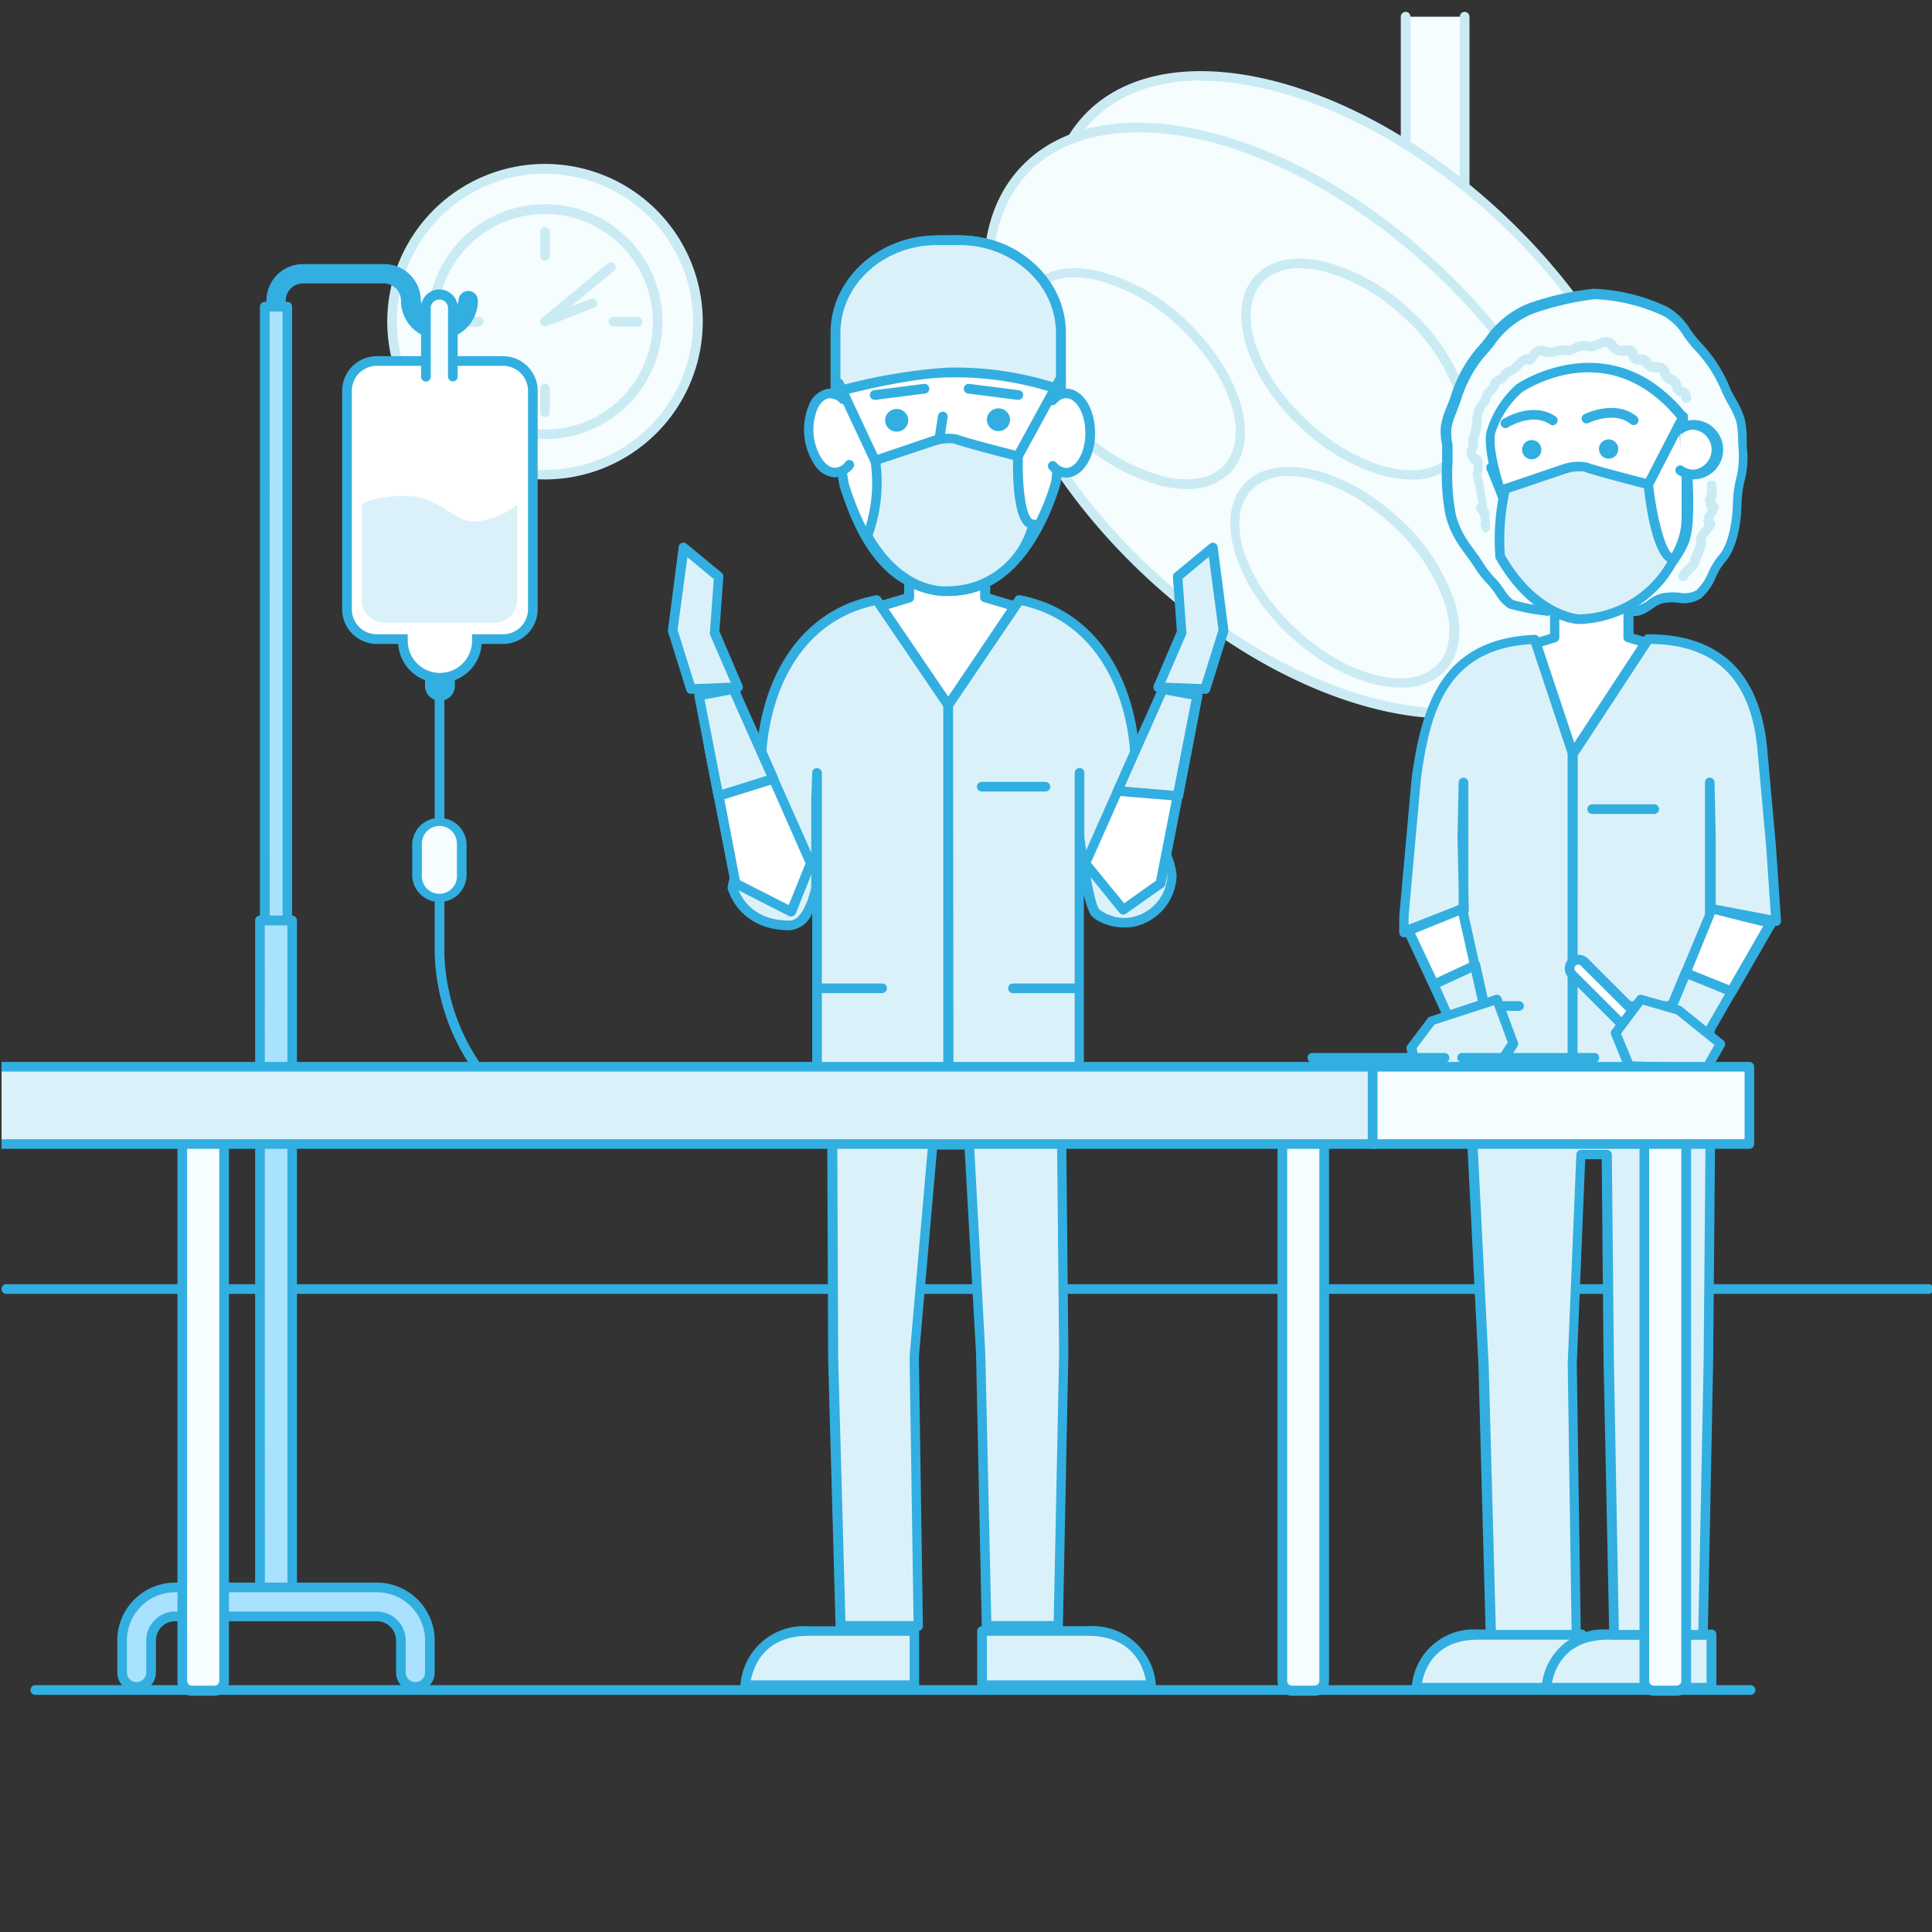 <svg id="Layer_1" data-name="Layer 1" xmlns="http://www.w3.org/2000/svg" xmlns:xlink="http://www.w3.org/1999/xlink" viewBox="0 0 200 200"><rect x="0" y="0" width="200" height="200" fill="#333333" stroke="none"/><defs><style>.cls-1{fill:none;}.cls-2{fill:#f5fdff;}.cls-3{fill:#cbebf4;}.cls-4{fill:#32afe0;}.cls-5{fill:#fff;}.cls-6{fill:#dbf1fa;}.cls-7{fill:#a9e2ff;}.cls-8{clip-path:url(#clip-path);}</style><clipPath id="clip-path"><rect class="cls-1" x="0.16" y="0.1" width="200" height="200"/></clipPath></defs><title>146A</title><polyline class="cls-2" points="151.62 1.73 151.62 44.82 145.5 44.82 145.5 1.73"/><path class="cls-3" d="M151.62,45.32h-6.11a.5.5,0,0,1-.5-.5V1.73a.5.5,0,0,1,1,0V44.32h5.11V1.73a.5.5,0,0,1,1,0V44.82A.5.5,0,0,1,151.62,45.32Z"/><ellipse class="cls-2" cx="140.34" cy="38.22" rx="21.68" ry="37.98" transform="translate(16.8 114.99) rotate(-47.09)"/><path class="cls-3" d="M156.38,69c-9.27,0-21-5.17-31.13-14.57C109.71,40,103.84,21,112.16,12s27.74-4.49,43.28,10,21.41,33.48,13.08,42.44C165.62,67.54,161.35,69,156.38,69Zm-32-60.67c-4.7,0-8.71,1.4-11.44,4.34-7.95,8.55-2.1,27,13,41s33.92,18.56,41.87,10,2.1-27-13-41h0C144.83,13.47,133.32,8.37,124.34,8.37Z"/><ellipse class="cls-2" cx="133.8" cy="43.55" rx="21.68" ry="37.98" transform="translate(10.8 111.9) rotate(-47.09)"/><path class="cls-3" d="M149.84,74.37c-9.27,0-21-5.17-31.13-14.57C103.17,45.35,97.3,26.32,105.62,17.36c4.07-4.38,10.84-5.73,19.06-3.8s16.73,6.79,24.22,13.75h0C164.44,41.76,170.31,60.79,162,69.75,159.08,72.88,154.82,74.37,149.84,74.37ZM117.77,13.7C113,13.7,109,15.17,106.35,18c-7.95,8.55-2.1,27,13,41s33.92,18.56,41.87,10,2.1-27-13-41c-7.37-6.85-15.81-11.65-23.77-13.51A29.44,29.44,0,0,0,117.77,13.7Z"/><ellipse class="cls-2" cx="139.18" cy="59.75" rx="7.82" ry="13.7" transform="translate(0.66 121.01) rotate(-47.09)"/><path class="cls-3" d="M145,71.18c-3.44,0-7.75-1.89-11.46-5.33-5.73-5.33-7.86-12.4-4.74-15.76s10.33-1.76,16.07,3.58h0a20.38,20.38,0,0,1,5.67,8.49c.95,3,.61,5.61-.94,7.27A6.09,6.09,0,0,1,145,71.18ZM133.41,49.29a5.15,5.15,0,0,0-3.9,1.48c-2.75,3-.65,9.39,4.68,14.35s11.91,6.58,14.65,3.63c1.29-1.39,1.55-3.63.71-6.29a19.38,19.38,0,0,0-5.4-8.06h0C140.63,51.11,136.56,49.29,133.41,49.29Z"/><ellipse class="cls-2" cx="117.03" cy="39.17" rx="7.82" ry="13.7" transform="translate(8.67 98.22) rotate(-47.09)"/><path class="cls-3" d="M122.82,50.62a11.29,11.29,0,0,1-2.57-.32,20.38,20.38,0,0,1-8.88-5,20.38,20.38,0,0,1-5.67-8.49c-.95-3-.61-5.61.94-7.27s4.1-2.19,7.18-1.46a20.39,20.39,0,0,1,8.88,5h0c5.73,5.33,7.86,12.4,4.74,15.76A6.08,6.08,0,0,1,122.82,50.62Zm-11.57-21.9a5.11,5.11,0,0,0-3.88,1.46c-1.29,1.39-1.55,3.63-.71,6.29a19.38,19.38,0,0,0,5.4,8.06,19.37,19.37,0,0,0,8.43,4.8c2.72.64,4.93.22,6.22-1.17,2.75-3,.65-9.39-4.69-14.35h0a19.38,19.38,0,0,0-8.43-4.8A10.34,10.34,0,0,0,111.25,28.72Z"/><ellipse class="cls-2" cx="140.34" cy="38.22" rx="7.82" ry="13.7" transform="translate(16.8 114.99) rotate(-47.09)"/><path class="cls-3" d="M146.14,49.64c-3.44,0-7.75-1.89-11.46-5.33-5.73-5.33-7.86-12.4-4.74-15.76,1.55-1.67,4.1-2.19,7.18-1.46a20.38,20.38,0,0,1,8.88,5,20.39,20.39,0,0,1,5.67,8.49c.95,3,.61,5.61-.94,7.27A6.09,6.09,0,0,1,146.14,49.64ZM134.56,27.77a5.12,5.12,0,0,0-3.88,1.46c-2.75,3-.65,9.39,4.68,14.35s11.91,6.58,14.65,3.63c1.29-1.39,1.55-3.63.71-6.29a19.38,19.38,0,0,0-5.4-8.06h0a19.37,19.37,0,0,0-8.43-4.8A10.28,10.28,0,0,0,134.56,27.77Z"/><ellipse class="cls-2" cx="165.3" cy="42.34" rx="2.03" ry="3.56" transform="translate(-1.6 6.82) rotate(-2.35)"/><path class="cls-3" d="M165.39,46.4a2.25,2.25,0,0,1-1.85-1.22,5.67,5.67,0,0,1-.77-2.74h0a5.67,5.67,0,0,1,.55-2.79,2.22,2.22,0,0,1,1.82-1.37c1.42,0,2.6,1.68,2.7,4a5.67,5.67,0,0,1-.55,2.79,2.22,2.22,0,0,1-1.82,1.37Zm-1.63-4a4.67,4.67,0,0,0,.62,2.25c.31.49.7.79,1,.75s.7-.32,1-.83a4.67,4.67,0,0,0,.44-2.29c-.07-1.78-.91-3-1.63-3h0c-.35,0-.7.32-1,.83a4.73,4.73,0,0,0-.44,2.29Z"/><path class="cls-4" d="M199.66,133.94H.66a.5.5,0,0,1,0-1h199a.5.5,0,0,1,0,1Z"/><polygon class="cls-5" points="168.56 65.99 168.56 61.74 160.92 61.74 160.92 66.01 154.96 67.79 154.96 111.27 174.67 111.27 174.67 67.79 168.56 65.99"/><path class="cls-4" d="M174.67,111.77H155a.5.5,0,0,1-.5-.5V67.79a.5.5,0,0,1,.36-.48l5.6-1.68V61.74a.5.5,0,0,1,.5-.5h7.64a.5.5,0,0,1,.5.5v3.87l5.75,1.7a.5.5,0,0,1,.36.48v43.48A.5.5,0,0,1,174.67,111.77Zm-19.21-1h18.71V68.17l-5.75-1.7a.5.5,0,0,1-.36-.48V62.24h-6.64V66a.5.5,0,0,1-.36.48l-5.6,1.68Z"/><path class="cls-6" d="M157,174.71H146.64s.26-5.47,6.39-5.47h10.7v5.47Z"/><path class="cls-4" d="M163.73,175.21H146.64a.5.5,0,0,1-.5-.52,6.44,6.44,0,0,1,6.89-6h10.7a.5.5,0,0,1,.5.5v5.47a.5.5,0,0,1-.5.5Zm-16.53-1h16v-4.47H153C148.49,169.73,147.44,172.92,147.21,174.21Z"/><path class="cls-6" d="M170.46,174.71H160.09s.26-5.47,6.39-5.47h10.7v5.47Z"/><path class="cls-4" d="M177.19,175.21H160.09a.5.5,0,0,1-.5-.52,6.44,6.44,0,0,1,6.89-6h10.7a.5.5,0,0,1,.5.5v5.47a.5.5,0,0,1-.5.5Zm-16.53-1h16v-4.47h-10.2C161.93,169.73,160.89,172.92,160.66,174.21Z"/><polygon class="cls-6" points="176.3 169.23 167.09 169.23 166.51 140.86 166.3 119.53 163.62 119.53 162.73 141.16 163.14 169.23 154.31 169.23 153.56 141.45 152.03 111.09 177.11 111.09 176.86 140.86 176.3 169.23"/><path class="cls-4" d="M176.3,169.73h-9.21a.5.5,0,0,1-.5-.49L166,140.87,165.81,120H164.1l-.87,21.15.41,28a.5.5,0,0,1-.5.51H154.3a.5.5,0,0,1-.5-.49l-.75-27.78-1.52-30.35a.5.5,0,0,1,.5-.53h25.07a.5.5,0,0,1,.5.5l-.25,29.77-.56,28.38A.5.5,0,0,1,176.3,169.73Zm-8.72-1h8.23l.55-27.89.25-29.26h-24l1.5,29.84.74,27.31h7.84l-.4-27.57.89-21.65a.5.5,0,0,1,.5-.48h2.68a.5.5,0,0,1,.5.5l.21,21.33Z"/><path class="cls-6" d="M158.85,66.16,162.79,78v37.68h-11.3V81l-.12,5.61.18,7.6-6.2,2.25,0-1.71,1.28-14.29C147.52,73.82,149.2,66.54,158.85,66.16Z"/><path class="cls-4" d="M162.79,116.16h-11.3a.5.5,0,0,1-.5-.5V95l-5.47,2a.5.5,0,0,1-.67-.46l0-1.71,1.29-14.34c1-7,2.81-14.38,12.73-14.77a.51.51,0,0,1,.49.34l3.94,11.82a.5.5,0,0,1,0,.16v37.68A.5.5,0,0,1,162.79,116.16Zm-10.8-1h10.3V78.06L158.5,66.68c-8.82.53-10.47,7.13-11.4,13.86l-1.28,14.27,0,1L151,93.89v-2l-.12-5.23L151,81a.49.49,0,0,1,.51-.49.5.5,0,0,1,.49.5V91.85l.05,2.35a.5.5,0,0,1-.05.24Z"/><path class="cls-6" d="M170.6,66.16l-7.81,11.9v37.6H177V81l.12,5.61v7.46l6.76,1.27-.54-7.91-.91-10.09C181.85,71.83,179.37,66.16,170.6,66.16Z"/><path class="cls-4" d="M177,116.16h-14.2a.5.5,0,0,1-.5-.5V78.06a.5.5,0,0,1,.08-.27l7.81-11.9a.5.5,0,0,1,.42-.23c7.38,0,11.52,3.92,12.31,11.65l.91,10.09.54,7.92a.5.5,0,0,1-.59.53l-6.29-1.18v21A.5.5,0,0,1,177,116.16Zm-13.7-1h13.2V81a.5.5,0,0,1,.49-.5h0a.5.5,0,0,1,.5.49l.12,5.61v7.06l5.71,1.08-.5-7.26-.91-10.08c-.72-7.13-4.34-10.65-11-10.74l-7.58,11.55Z"/><path class="cls-4" d="M171.25,84.26h-6.43a.5.5,0,0,1,0-1h6.43a.5.5,0,0,1,0,1Z"/><path class="cls-4" d="M157.25,104.64h-5.47a.5.5,0,0,1,0-1h5.47a.5.5,0,0,1,0,1Z"/><path class="cls-4" d="M176.7,104.64h-8.06a.5.5,0,0,1,0-1h8.06a.5.5,0,0,1,0,1Z"/><path class="cls-5" d="M164.31,63.92h0c-2.54,0-10.09-4.54-10.09-10.09V41.9c0-5,4.12-6.83,9.15-6.83l2.06-2c5,0,9.15,1.91,9.15,6.95V53.64C174.58,59.29,167.62,63.92,164.31,63.92Z"/><path class="cls-4" d="M164.31,64.42c-2.9,0-10.59-4.81-10.59-10.59V41.9c0-4.67,3.35-7.27,9.45-7.33l1.92-1.85a.5.5,0,0,1,.35-.14c6.13,0,9.65,2.71,9.65,7.45V53.64C175.08,59.54,168,64.42,164.31,64.42Zm1.32-30.84-1.91,1.85a.5.5,0,0,1-.35.14c-3.95,0-8.65,1.1-8.65,6.33V53.82c0,5.28,7.24,9.59,9.59,9.59,3.22,0,9.77-4.52,9.77-9.77V40C174.08,34.53,168.88,33.62,165.63,33.58Z"/><path class="cls-4" d="M162.59,53.44h-.1a2.39,2.39,0,0,1-1.63-.91.5.5,0,0,1-.08-.42l.53-2.15a.5.5,0,0,1,1,.24l-.47,1.89a1.21,1.21,0,0,0,.73.35,1.37,1.37,0,0,0,1-.55.5.5,0,0,1,.74.68A2.34,2.34,0,0,1,162.59,53.44Z"/><path class="cls-2" d="M165.09,30.39h0a19.28,19.28,0,0,1,7.34,1.81c1.51.74,2.13,2.29,3.27,3.53a14.25,14.25,0,0,1,3,4.62,31,31,0,0,1,1.47,3,24.34,24.34,0,0,1,.29,3.52c.17,1.66-.59,3.3-.61,5.09,0,2-.46,4.62-1.62,5.88-.89,1-1.28,2.85-2.39,3.66s-2.46,0-3.88.42c-1.05.28-2.44,2.15-3.41.81,0,0,5.28-4.18,6-7.37s-.33-12.23-.33-12.23c-7.58-9.39-16.87-3-16.87-3a10,10,0,0,0-3,4.58c-.85,3.88,5.85,18.5,5.85,18.5a23.54,23.54,0,0,1-3.82-.73c-.64-.29-1.37-1.83-2.19-2.59a17.19,17.19,0,0,1-1.59-2.17c-.42-.6-.87-1.15-1.29-1.82a9.06,9.06,0,0,1-1.17-2.76c-.47-1.9-.32-4.32-.31-7.12a6.13,6.13,0,0,1-.13-1.87,14.34,14.34,0,0,1,.94-2.78,14.15,14.15,0,0,1,2.6-4.88c1.44-1.55,2.52-3.63,5.31-4.62A28.93,28.93,0,0,1,165.09,30.39Z"/><path class="cls-4" d="M160.23,63.74h-.06a22.29,22.29,0,0,1-4-.77,4.2,4.2,0,0,1-1.34-1.45,8.24,8.24,0,0,0-1-1.24,10.16,10.16,0,0,1-1.25-1.65l-.41-.6-.45-.62c-.29-.39-.58-.78-.85-1.22a9.63,9.63,0,0,1-1.24-2.9,23.07,23.07,0,0,1-.34-5.59c0-.52,0-1.05,0-1.6a6.51,6.51,0,0,1-.13-2,8.08,8.08,0,0,1,.61-2c.11-.28.24-.59.36-.94l.06-.17a14.18,14.18,0,0,1,2.64-4.88c.33-.35.63-.73.95-1.12a9.89,9.89,0,0,1,4.56-3.62A30.17,30.17,0,0,1,165,29.89h0a19.64,19.64,0,0,1,7.56,1.86,6.74,6.74,0,0,1,2.43,2.37,13.21,13.21,0,0,0,1,1.27,14.83,14.83,0,0,1,3.1,4.77c.13.32.35.71.58,1.12a10,10,0,0,1,.92,2,9.72,9.72,0,0,1,.23,2.26c0,.45,0,.9.07,1.34a9.56,9.56,0,0,1-.29,2.88,12,12,0,0,0-.32,2.27c0,2.11-.49,4.85-1.76,6.22a6.52,6.52,0,0,0-.89,1.48,5.79,5.79,0,0,1-1.58,2.24,3.48,3.48,0,0,1-2.38.42,5.16,5.16,0,0,0-1.66.08,3.84,3.84,0,0,0-.93.52c-.77.53-2.07,1.4-3,.1a.5.5,0,0,1,.09-.69c.05,0,5.15-4.11,5.83-7.09s-.19-10.75-.32-11.92c-7.19-8.77-15.75-3-16.11-2.8h0a9.56,9.56,0,0,0-2.79,4.28c-.67,3,4,14.16,5.82,18.19a.5.5,0,0,1-.45.71Zm9.15-1a3.15,3.15,0,0,0,1.24-.61,4.41,4.41,0,0,1,1.23-.66,6.07,6.07,0,0,1,2-.11,2.71,2.71,0,0,0,1.73-.23,5.12,5.12,0,0,0,1.27-1.87,7.28,7.28,0,0,1,1.05-1.72c1.07-1.16,1.47-3.71,1.49-5.55a12.71,12.71,0,0,1,.34-2.46A8.71,8.71,0,0,0,180,47c0-.46-.06-.94-.07-1.41a9.07,9.07,0,0,0-.2-2,9.46,9.46,0,0,0-.83-1.75,13.44,13.44,0,0,1-.62-1.22,13.74,13.74,0,0,0-2.91-4.47,13.92,13.92,0,0,1-1.07-1.37,5.88,5.88,0,0,0-2.05-2.05,18.81,18.81,0,0,0-7.1-1.76,29.19,29.19,0,0,0-6.38,1.47,9,9,0,0,0-4.12,3.31c-.33.41-.65.8-1,1.17a13.17,13.17,0,0,0-2.43,4.54l-.06.18c-.13.35-.26.67-.37,1a7.31,7.31,0,0,0-.54,1.71,5.65,5.65,0,0,0,.12,1.69.5.5,0,0,1,0,.12c0,.57,0,1.13,0,1.66a22.43,22.43,0,0,0,.31,5.34,8.64,8.64,0,0,0,1.11,2.61c.26.42.54.79.81,1.16l.47.64.42.63a10,10,0,0,0,1.1,1.47A8.82,8.82,0,0,1,155.68,61a4.47,4.47,0,0,0,.94,1.11,15.85,15.85,0,0,0,2.79.57c-1.42-3.19-6.29-14.5-5.52-18A10.39,10.39,0,0,1,157,39.78c.14-.1,9.8-6.57,17.59,3.08a.51.51,0,0,1,.11.26c0,.37,1.06,9.17.32,12.4C174.42,58.26,170.74,61.58,169.37,62.74Z"/><path class="cls-5" d="M173.94,44.41l.2-.13a2.35,2.35,0,0,1,1.17-.31,2.57,2.57,0,0,1,0,5.14,2.36,2.36,0,0,1-1.37-.44"/><path class="cls-4" d="M175.31,49.62a2.86,2.86,0,0,1-1.66-.53.5.5,0,0,1,.58-.82,1.86,1.86,0,0,0,1.08.35,2.08,2.08,0,0,0,0-4.14,1.86,1.86,0,0,0-.92.24l-.16.1a.5.5,0,1,1-.58-.81l.25-.16a2.87,2.87,0,0,1,1.41-.37,3.07,3.07,0,0,1,0,6.14Z"/><path class="cls-4" d="M169.11,44a.5.5,0,0,1-.32-.11c-1.69-1.39-4.31-.12-4.33-.11a.5.5,0,0,1-.45-.9c.13-.06,3.22-1.57,5.42.23a.5.5,0,0,1-.32.89Z"/><path class="cls-4" d="M155.84,44.32a.5.5,0,0,1-.27-.92c.12-.08,3.05-1.89,5.41-.32a.5.5,0,1,1-.55.83c-1.83-1.22-4.3.31-4.32.33A.49.49,0,0,1,155.84,44.32Z"/><path class="cls-4" d="M163.51,58.37A5.8,5.8,0,0,1,159.9,57a.5.5,0,0,1,.66-.75c.1.09,2.54,2.16,5,.49a.5.5,0,0,1,.57.82A4.49,4.49,0,0,1,163.51,58.37Z"/><circle class="cls-4" cx="158.57" cy="46.55" r="1" transform="translate(13.52 125.76) rotate(-45)"/><circle class="cls-4" cx="166.66" cy="46.5" r="1" transform="matrix(0.92, -0.39, 0.39, 0.92, -4.94, 68.7)"/><path class="cls-6" d="M155.83,50.61l5.9-2a5.13,5.13,0,0,1,2.45-.26c.69.31,6.45,1.78,6.45,1.78s.83,7.81,2.66,7.74a11.19,11.19,0,0,1-9.91,6.22s-4.54-.21-8.09-6.49A23.43,23.43,0,0,1,155.83,50.61Z"/><path class="cls-4" d="M163.4,64.6c-.24,0-4.9-.3-8.54-6.74a.5.5,0,0,1-.06-.2,23.67,23.67,0,0,1,.55-7.18.5.5,0,0,1,.32-.34l5.9-2a5.13,5.13,0,0,1,2.81-.24c.47.22,4.07,1.17,6.37,1.75a.5.5,0,0,1,.37.43c.41,3.83,1.42,7.29,2.14,7.29h0a.5.5,0,0,1,.46.69A11.8,11.8,0,0,1,163.4,64.6Zm-7.61-7.14c3.34,5.83,7.58,6.13,7.62,6.14a10.76,10.76,0,0,0,9.19-5.45c-1.48-1-2.16-5.32-2.42-7.61-1.32-.34-5.57-1.44-6.2-1.73a4.59,4.59,0,0,0-2.09.28L156.24,51A23.24,23.24,0,0,0,155.78,57.47Z"/><line class="cls-6" x1="170.63" y1="50.14" x2="174.24" y2="43.17"/><path class="cls-4" d="M170.63,50.64a.5.5,0,0,1-.44-.73l3.61-7a.5.5,0,1,1,.89.46l-3.61,7A.5.5,0,0,1,170.63,50.64Z"/><line class="cls-6" x1="155.49" y1="51.24" x2="154.35" y2="48.4"/><path class="cls-4" d="M155.49,51.74a.5.5,0,0,1-.46-.31l-1.14-2.84a.5.5,0,0,1,.93-.37L156,51.06a.5.5,0,0,1-.46.69Z"/><path class="cls-3" d="M153.91,55.17a.5.5,0,0,1-.46-.29c-.16-.35-.27-.59-.1-.82,0-.08,0-.18-.06-.32s-.05-.25-.07-.38l-.09-.11L153,53a.58.58,0,0,1-.11-.76.48.48,0,0,1,.18-.14v-.07l0-.12a1.52,1.52,0,0,1-.15-.49c-.08-.46-.09-.53-.09-.55s0-.06-.08-.41l-.06-.35a2.53,2.53,0,0,1-.14-.45c-.12-.49-.16-.66,0-.89h0s0-.12,0-.45c0-.1,0-.18,0-.25a.49.49,0,0,1-.3-.17,2.27,2.27,0,0,1-.44-1.28.5.5,0,0,1,.19-.41,3.37,3.37,0,0,0,0-.44,1.46,1.46,0,0,1,.2-.84,10.3,10.3,0,0,0,.22-1.63,3.2,3.2,0,0,1,.74-1.83,1.17,1.17,0,0,0,.24-.48,1.53,1.53,0,0,1,.65-.95.86.86,0,0,0,.18-.32,1.25,1.25,0,0,1,.82-.86c.07,0,.14-.09.27-.25a1.79,1.79,0,0,1,.91-.68,2.48,2.48,0,0,0,.61-.5c.39-.38.86-.85,1.4-.73l.06-.09a1.39,1.39,0,0,1,1.73-.74,1.49,1.49,0,0,0,1.06,0,1.92,1.92,0,0,1,1.09-.07,1.14,1.14,0,0,0,.67-.19,2.08,2.08,0,0,1,1.66-.23,1.3,1.3,0,0,0,.79-.2c.53-.24,1.42-.64,2.06.34.18.28.37.29.84.25s1.17-.09,1.35.79a.3.3,0,0,0,0,.12l.23,0a1.31,1.31,0,0,1,1.19.65c.06.11.19.14.55.16a1.23,1.23,0,0,1,1.31.92c0,.2.11.25.36.38a1.47,1.47,0,0,1,.88,1.06c0,.15,0,.15.18.2a1.16,1.16,0,0,1,.82,1.08.5.5,0,1,1-1,.13.49.49,0,0,0-.06-.23l-.12,0a1.14,1.14,0,0,1-.81-.93c0-.2-.12-.25-.37-.38a1.46,1.46,0,0,1-.87-1.06c-.06-.09-.28-.11-.41-.12a1.5,1.5,0,0,1-1.34-.67c-.06-.1-.09-.12-.39-.14a1.12,1.12,0,0,1-1.18-.94,1.07,1.07,0,0,0-.3,0,1.69,1.69,0,0,1-1.76-.71c-.13-.2-.17-.26-.81,0a2,2,0,0,1-1.53.23c-.28-.1-.53,0-.91.19a1.94,1.94,0,0,1-1.34.26,1,1,0,0,0-.57.06,2.49,2.49,0,0,1-1.66,0c-.25-.08-.32,0-.57.34s-.52.8-1.14.51c0,0-.3.31-.46.47a2.74,2.74,0,0,1-1,.74.86.86,0,0,0-.41.35,1.47,1.47,0,0,1-.81.6,1.14,1.14,0,0,0-.14.27,1.49,1.49,0,0,1-.61.8c-.06,0-.13.24-.19.39a1.94,1.94,0,0,1-.54.92,2.4,2.4,0,0,0-.39,1.16,4.76,4.76,0,0,1-.39,2.11c0,.08,0,.22,0,.32a2,2,0,0,1-.21,1,1.73,1.73,0,0,0,.05.22.68.68,0,0,1,.22.07c.45.23.47.82.43,1.3a2.53,2.53,0,0,1-.15.82l.05.21.06.21a2.62,2.62,0,0,1,.16.66,5.16,5.16,0,0,1,.09.58l0,.24a1.91,1.91,0,0,1,.2.79,1.78,1.78,0,0,1,0,.67.66.66,0,0,1,.25.3.59.59,0,0,1,0,.57v0a2.26,2.26,0,0,1,.08.91v0a.5.5,0,0,1-.25.66A.49.49,0,0,1,153.91,55.17Z"/><polygon class="cls-5" points="145.76 96.28 151.49 108.45 154.2 106.89 151.37 94.09 145.76 96.28"/><path class="cls-4" d="M151.49,109l-.15,0a.5.5,0,0,1-.3-.26L145.31,96.5a.5.5,0,0,1,.27-.68l5.6-2.2a.51.51,0,0,1,.42,0,.5.5,0,0,1,.25.33l2.83,12.81a.5.5,0,0,1-.24.54l-2.71,1.56A.5.5,0,0,1,151.49,109Zm-5-12.4,5.27,11.19,1.92-1.1L151,94.77Z"/><rect class="cls-5" x="165.67" y="98.05" width="1.8" height="10.77" rx="0.9" ry="0.9" transform="translate(-24.35 148.08) rotate(-45)"/><path class="cls-4" d="M169.74,108a1.4,1.4,0,0,1-1-.41l-6.34-6.34a1.4,1.4,0,0,1,2-2l6.34,6.34a1.4,1.4,0,0,1,0,2h0A1.4,1.4,0,0,1,169.74,108Zm.64-.76h0Zm-7-7.38a.4.4,0,0,0-.28.68l6.34,6.34a.4.4,0,0,0,.57,0h0a.41.41,0,0,0,0-.57L163.68,100A.4.4,0,0,0,163.4,99.86Z"/><polygon class="cls-6" points="153.89 105.35 152.69 99.95 148.41 101.91 150.75 107.14 153.89 105.35"/><path class="cls-4" d="M150.75,107.64l-.15,0a.5.5,0,0,1-.3-.27L148,102.12a.5.5,0,0,1,.25-.66l4.28-2a.5.5,0,0,1,.7.35l1.19,5.4a.5.5,0,0,1-.24.54l-3.14,1.8A.5.5,0,0,1,150.75,107.64Zm-1.68-5.48,1.91,4.27,2.34-1.34-1-4.43Z"/><polygon class="cls-6" points="154.99 110.5 146.62 110.46 146.09 108.43 148.19 105.66 154.96 103.43 156.64 107.97 154.99 110.5"/><path class="cls-4" d="M155,111h0l-8.38,0a.5.5,0,0,1-.48-.37l-.53-2a.5.5,0,0,1,.08-.43l2.1-2.78a.5.5,0,0,1,.24-.17L154.8,103a.5.5,0,0,1,.63.3l1.68,4.54a.5.5,0,0,1,0,.45l-1.64,2.53A.5.5,0,0,1,155,111Zm-8-1,7.72,0,1.36-2.09-1.42-3.85-6.16,2-1.86,2.46Z"/><polygon class="cls-5" points="183.32 95.59 177.25 94.08 174.49 100.72 179.26 102.65 183.32 95.59"/><path class="cls-4" d="M179.26,103.15a.5.5,0,0,1-.19,0l-4.77-1.93a.5.5,0,0,1-.27-.66l2.77-6.65a.5.5,0,0,1,.58-.29l6.07,1.52a.5.5,0,0,1,.31.74l-4.07,7.06A.5.5,0,0,1,179.26,103.15Zm-4.11-2.7L179,102l3.52-6.11-5-1.25Z"/><polygon class="cls-6" points="175.51 109.14 179.26 102.65 174.49 100.72 171.85 107.06 175.51 109.14"/><path class="cls-4" d="M175.51,109.64a.49.49,0,0,1-.25-.07l-3.67-2.08a.5.5,0,0,1-.21-.63l2.64-6.33a.5.5,0,0,1,.65-.27l4.77,1.93a.5.5,0,0,1,.25.71l-3.74,6.49A.5.5,0,0,1,175.51,109.64Zm-3-2.8,2.85,1.62,3.21-5.56-3.78-1.53Z"/><polygon class="cls-6" points="168.63 110.36 176.62 110.62 178.09 108.05 173.77 104.54 169.87 103.43 167.25 106.93 168.63 110.36"/><path class="cls-4" d="M176.62,111.12h0l-8-.26a.5.5,0,0,1-.45-.31l-1.38-3.42a.5.5,0,0,1,.06-.49l2.63-3.5A.5.5,0,0,1,170,103l3.9,1.11a.51.51,0,0,1,.18.09l4.32,3.5a.5.5,0,0,1,.12.64l-1.47,2.57A.5.5,0,0,1,176.62,111.12ZM169,109.87l7.37.24,1.11-1.94L173.53,105l-3.47-1-2.25,3Z"/><path class="cls-3" d="M174.23,60.15a.5.5,0,0,1-.41-.79,8.46,8.46,0,0,1,.92-1.06,1.14,1.14,0,0,0,.28-.37.5.5,0,0,1,0-.29,11.93,11.93,0,0,0,.49-1.11,1.52,1.52,0,0,0,.07-.23,3,3,0,0,1,0-.35,1.36,1.36,0,0,1,.48-1.12l.34-.4.07-.09a.87.87,0,0,1-.11-.41,1.24,1.24,0,0,1,.25-.88l.2-.33a1.31,1.31,0,0,1-.19-.42c-.11-.39-.18-.62,0-.82a4.1,4.1,0,0,1,.07-.44,2.27,2.27,0,0,0,0-.77.5.5,0,0,1,.46-.54.49.49,0,0,1,.54.46,3.21,3.21,0,0,1,0,1,2.72,2.72,0,0,0-.05.39,1.13,1.13,0,0,1-.07.36v.08a.57.57,0,0,1,.3.23c.14.26,0,.45-.15.8s-.21.37-.28.48-.1.15-.09.3c.46.38.06.88-.18,1.17l-.37.44c-.24.27-.24.27-.23.39s0,.17,0,.23a1.26,1.26,0,0,1-.1.75A11.59,11.59,0,0,1,176,58a1.63,1.63,0,0,1-.59,1.06,7.65,7.65,0,0,0-.8.92A.5.5,0,0,1,174.23,60.15Zm.83-2.11h0Zm0,0h0Zm0,0h0Z"/><circle class="cls-2" cx="56.42" cy="33.3" r="15.83"/><path class="cls-3" d="M56.42,49.63A16.33,16.33,0,1,1,72.75,33.3,16.35,16.35,0,0,1,56.42,49.63Zm0-31.65A15.33,15.33,0,1,0,71.75,33.3,15.34,15.34,0,0,0,56.42,18Z"/><circle class="cls-2" cx="56.42" cy="33.3" r="11.66"/><path class="cls-3" d="M56.42,45.46A12.16,12.16,0,1,1,68.58,33.3,12.17,12.17,0,0,1,56.42,45.46Zm0-23.31A11.16,11.16,0,1,0,67.58,33.3,11.17,11.17,0,0,0,56.42,22.15Z"/><polyline class="cls-2" points="63.24 27.66 56.42 33.3 61.3 31.41"/><path class="cls-3" d="M56.42,33.8a.5.5,0,0,1-.32-.89l6.82-5.64a.5.5,0,0,1,.64.77l-4.44,3.68,2-.78a.5.5,0,1,1,.36.93L56.6,33.77A.49.49,0,0,1,56.42,33.8Z"/><path class="cls-3" d="M56.42,27a.5.5,0,0,1-.5-.5V24a.5.5,0,0,1,1,0V26.5A.5.5,0,0,1,56.42,27Z"/><path class="cls-3" d="M49.54,33.8H47.07a.5.5,0,0,1,0-1h2.46a.5.5,0,0,1,0,1Z"/><path class="cls-3" d="M66,33.8H63.51a.5.5,0,0,1,0-1H66a.5.5,0,0,1,0,1Z"/><path class="cls-3" d="M56.42,43.18a.5.5,0,0,1-.5-.5V40.22a.5.5,0,0,1,1,0v2.46A.5.5,0,0,1,56.42,43.18Z"/><path class="cls-4" d="M181.22,175.45H3.65a.5.5,0,0,1,0-1H181.22a.5.5,0,0,1,0,1Z"/><path class="cls-4" d="M47.09,68v3a1.55,1.55,0,0,1-1.55,1.55h0A1.55,1.55,0,0,1,44,71V68"/><path class="cls-4" d="M45.51,35.12a4,4,0,0,1-4-4,1.78,1.78,0,0,0-1.78-1.78H31.36a1.78,1.78,0,0,0-1.78,1.78,1,1,0,0,1-2,0,3.78,3.78,0,0,1,3.78-3.78h8.42a3.78,3.78,0,0,1,3.78,3.78h0a2,2,0,0,0,3.91,0,1,1,0,0,1,2,0A4,4,0,0,1,45.51,35.12Z"/><rect class="cls-7" x="26.91" y="95.28" width="3.33" height="70.54"/><path class="cls-4" d="M30.25,166.32H26.91a.5.5,0,0,1-.5-.5V95.28a.5.5,0,0,1,.5-.5h3.33a.5.5,0,0,1,.5.5v70.54A.5.5,0,0,1,30.25,166.32Zm-2.83-1h2.33V95.78H27.41Z"/><rect class="cls-7" x="27.41" y="31.75" width="2.33" height="63.53"/><path class="cls-4" d="M29.75,95.78H27.41a.5.5,0,0,1-.5-.5V31.75a.5.5,0,0,1,.5-.5h2.33a.5.5,0,0,1,.5.5V95.28A.5.5,0,0,1,29.75,95.78Zm-1.83-1h1.33V32.25H27.91Z"/><path class="cls-5" d="M45.54,70.16a3.84,3.84,0,0,1-3.83-3.83v-.17H39a3.09,3.09,0,0,1-3.08-3.08V40.45A3.09,3.09,0,0,1,39,37.37H52.08a3.09,3.09,0,0,1,3.08,3.08V63.08a3.09,3.09,0,0,1-3.08,3.08H49.37v.17A3.84,3.84,0,0,1,45.54,70.16Z"/><path class="cls-4" d="M52.08,37.87a2.59,2.59,0,0,1,2.58,2.58V63.08a2.59,2.59,0,0,1-2.58,2.58H48.87v.67a3.33,3.33,0,1,1-6.66,0v-.67H39a2.59,2.59,0,0,1-2.58-2.58V40.45A2.59,2.59,0,0,1,39,37.87H52.08m0-1H39a3.59,3.59,0,0,0-3.58,3.58V63.08A3.59,3.59,0,0,0,39,66.66h2.22a4.33,4.33,0,0,0,8.64,0h2.22a3.59,3.59,0,0,0,3.58-3.58V40.45a3.59,3.59,0,0,0-3.58-3.58Z"/><path class="cls-6" d="M53.53,52.22v9.91a2.35,2.35,0,0,1-2.34,2.34H39.79a2.35,2.35,0,0,1-2.34-2.34V52.22s1.07-.88,4.55-.88S46.85,54,49.16,54A7.75,7.75,0,0,0,53.53,52.22Z"/><path class="cls-2" d="M44.09,39V32a1.4,1.4,0,0,1,1.4-1.4h0a1.4,1.4,0,0,1,1.4,1.4V39"/><path class="cls-4" d="M46.88,39.48a.5.5,0,0,1-.5-.5V32a.9.9,0,1,0-1.79,0V39a.5.5,0,0,1-1,0V32a1.9,1.9,0,1,1,3.79,0V39A.5.5,0,0,1,46.88,39.48Z"/><path class="cls-4" d="M56.08,117.22a.5.5,0,0,1-.26-.08A22.23,22.23,0,0,1,45,98.74V72.58a.5.5,0,0,1,1,0V98.76A21.21,21.21,0,0,0,56.34,116.3a.5.5,0,0,1-.27.92Z"/><rect class="cls-2" x="43.17" y="85" width="4.63" height="7.87" rx="2.32" ry="2.32"/><path class="cls-4" d="M45.49,93.38a2.82,2.82,0,0,1-2.82-2.82V87.32a2.82,2.82,0,0,1,5.63,0v3.24A2.82,2.82,0,0,1,45.49,93.38Zm0-7.87a1.82,1.82,0,0,0-1.82,1.82v3.24a1.82,1.82,0,1,0,3.63,0V87.32A1.82,1.82,0,0,0,45.49,85.5Z"/><path class="cls-7" d="M43,174.63a1.5,1.5,0,0,1-1.5-1.5v-3.31a2.5,2.5,0,0,0-2.5-2.5H18.14a2.5,2.5,0,0,0-2.5,2.5v3.31a1.5,1.5,0,0,1-3,0v-3.31a5.51,5.51,0,0,1,5.5-5.5H39a5.51,5.51,0,0,1,5.5,5.5v3.31A1.5,1.5,0,0,1,43,174.63Z"/><path class="cls-4" d="M43,175.13a2,2,0,0,1-2-2v-3.3a2,2,0,0,0-2-2H18.14a2,2,0,0,0-2,2v3.3a2,2,0,0,1-4,0v-3.3a6,6,0,0,1,6-6H39a6,6,0,0,1,6,6v3.3A2,2,0,0,1,43,175.13Zm-24.87-8.3H39a3,3,0,0,1,3,3v3.3a1,1,0,0,0,2,0v-3.3a5,5,0,0,0-5-5H18.14a5,5,0,0,0-5,5v3.3a1,1,0,0,0,2,0v-3.3A3,3,0,0,1,18.14,166.82Z"/><path class="cls-6" d="M87.78,174.45H77.15s.27-5.61,6.55-5.61h11v5.61Z"/><path class="cls-4" d="M94.67,174.95H77.15a.5.5,0,0,1-.5-.52,6.58,6.58,0,0,1,7-6.08h11a.5.5,0,0,1,.5.5v5.61a.5.5,0,0,1-.5.5Zm-16.95-1H94.17v-4.61H83.7C79,169.34,78,172.64,77.72,173.95Z"/><path class="cls-6" d="M108.55,174.45h10.62s-.27-5.61-6.55-5.61h-11v5.61Z"/><path class="cls-4" d="M119.17,174.95H101.66a.5.5,0,0,1-.5-.5v-5.61a.5.5,0,0,1,.5-.5h11a6.58,6.58,0,0,1,7,6.08.5.5,0,0,1-.5.52Zm-17-1h16.45c-.24-1.31-1.31-4.61-6-4.61H102.16Z"/><polygon class="cls-6" points="109.57 168.31 102.13 168.31 101.55 140.12 100.33 118.49 96.58 118.49 94.66 140.42 95.08 168.31 87.04 168.31 86.27 140.72 86.15 110.93 109.85 110.93 110.14 140.12 109.57 168.31"/><path class="cls-4" d="M109.57,168.81h-7.44a.5.5,0,0,1-.5-.49l-.59-28.2L99.86,119H97l-1.88,21.47.42,27.85a.5.5,0,0,1-.5.51H87a.5.5,0,0,1-.5-.49l-.77-27.6-.12-29.79a.5.5,0,0,1,.5-.5h23.7a.5.5,0,0,1,.5.5l.29,29.18-.57,28.21A.5.5,0,0,1,109.57,168.81Zm-6.95-1h6.46l.56-27.71-.28-28.67H86.65l.12,29.28.75,27.1h7.05l-.41-27.39,1.92-22a.5.5,0,0,1,.5-.46h3.75a.5.5,0,0,1,.5.47L102,140.09Z"/><polygon class="cls-5" points="101.96 61.84 101.96 57.48 94.13 57.48 94.13 61.85 88.03 63.68 88.03 108.23 108.22 108.23 108.22 63.68 101.96 61.84"/><path class="cls-4" d="M108.22,108.73H88a.5.5,0,0,1-.5-.5V63.68a.5.5,0,0,1,.36-.48l5.74-1.72v-4a.5.5,0,0,1,.5-.5H102a.5.5,0,0,1,.5.5v4l5.9,1.74a.5.5,0,0,1,.36.48v44.55A.5.5,0,0,1,108.22,108.73Zm-19.69-1h19.19V64.06l-5.9-1.74a.5.5,0,0,1-.36-.48V58H94.63v3.87a.5.5,0,0,1-.36.48l-5.74,1.72Z"/><path class="cls-5" d="M98.35,61.18h0c-6.22,0-9.19-5.37-11-11l-.87-5.32.87-10a9.93,9.93,0,0,1,9.86-9.94h2.22a9.93,9.93,0,0,1,9.86,9.94l.52,10.32L109.32,50C107.82,55.15,104.29,61.18,98.35,61.18Z"/><path class="cls-4" d="M98.35,61.68c-7.05,0-9.91-6.5-11.45-11.39L86,44.91a.5.5,0,0,1,0-.12l.87-10A10.4,10.4,0,0,1,97.24,24.37h2.22A10.41,10.41,0,0,1,109.82,34.8l.52,10.3-.53,4.9C109,52.81,105.86,61.68,98.35,61.68ZM87,44.81l.86,5.25c2.28,7.22,5.61,10.62,10.48,10.62,6.81,0,9.75-8.32,10.49-10.87l.51-4.74-.53-10.24a9.42,9.42,0,0,0-9.36-9.46H97.24a9.41,9.41,0,0,0-9.36,9.44Z"/><path class="cls-4" d="M93.67,42.68a1.16,1.16,0,0,1,0,1.66,1.21,1.21,0,0,1-1.69,0,1.16,1.16,0,0,1,0-1.66A1.21,1.21,0,0,1,93.67,42.68Z"/><ellipse class="cls-4" cx="103.36" cy="43.45" rx="1.2" ry="1.18"/><path class="cls-4" d="M98.09,56a3.5,3.5,0,0,1-2.58-1.36.5.5,0,0,1,.75-.67,2.49,2.49,0,0,0,1.9,1A2.52,2.52,0,0,0,99.8,54a.5.5,0,0,1,.8.6A3.49,3.49,0,0,1,98.21,56Z"/><path class="cls-4" d="M98,51.81h-.1a2.69,2.69,0,0,1-1.85-1.09.5.5,0,0,1-.09-.37l1.14-7.3a.5.5,0,1,1,1,.15L97,50.28a1.53,1.53,0,0,0,1,.53c.42,0,.82-.22,1.24-.71a.5.5,0,1,1,.75.66A2.62,2.62,0,0,1,98,51.81Z"/><path class="cls-6" d="M98.16,72.92v42.52H84.58V80l-.12,2.75v9.15s-.69,3.89-2.72,3.89c-5,0-5.92-3.93-5.92-3.93l1.83-8.78,1.13-3.65c0-6.42,2.79-15.54,12-17.33L98.16,73"/><path class="cls-4" d="M98.16,115.94H84.58a.5.5,0,0,1-.5-.5V94.55a2.79,2.79,0,0,1-2.35,1.75c-5.33,0-6.39-4.27-6.4-4.31a.5.5,0,0,1,0-.22L77.17,83l1.11-3.62c0-7.1,3.27-16,12.38-17.75a.51.51,0,0,1,.51.21l7.25,10.65a.5.5,0,0,1,.25.43V73h0v42.43A.5.5,0,0,1,98.16,115.94Zm-13.08-1H97.66V73.15L90.53,62.67c-8.3,1.81-11.25,10.13-11.25,16.77a.5.5,0,0,1,0,.15l-1.13,3.65-1.8,8.62c.18.58,1.26,3.44,5.4,3.44,1.31,0,2.07-2.58,2.23-3.48V82.76L84.08,80a.48.48,0,0,1,.51-.48.5.5,0,0,1,.49.5Z"/><path class="cls-6" d="M98.16,73v42.44h13.54V86.69s.87,6.53,1.6,7.69a4.6,4.6,0,0,0,4,1,5.09,5.09,0,0,0,4-4.72c0-2.2-3.56-8.16-3.56-8.16l-.24-3.1c0-6.42-2.8-15.56-12-17.34Z"/><path class="cls-4" d="M111.71,115.94H98.16a.5.5,0,0,1-.5-.5V73a.5.5,0,0,1,.09-.28l7.34-10.89a.5.5,0,0,1,.51-.21C114.76,63.39,118,72.33,118,79.45l.23,2.95c.57,1,3.57,6.14,3.57,8.32a5.57,5.57,0,0,1-4.42,5.21c-2,.36-4-.51-4.5-1.27a8.2,8.2,0,0,1-.68-2.09v22.88A.5.5,0,0,1,111.71,115.94Zm-13-1h12.54V80a.5.5,0,0,1,1,0v6.68c.33,2.42,1,6.65,1.52,7.43a4.22,4.22,0,0,0,3.48.82,4.61,4.61,0,0,0,3.6-4.22c0-1.69-2.52-6.28-3.49-7.91a.49.49,0,0,1-.07-.22l-.24-3.1c0-6.69-3-15-11.28-16.82L98.66,73.15Z"/><path class="cls-4" d="M108.22,81.94h-6.59a.5.5,0,1,1,0-1h6.59a.5.5,0,0,1,0,1Z"/><path class="cls-4" d="M91.32,102.81H84.73a.5.5,0,0,1,0-1h6.59a.5.5,0,0,1,0,1Z"/><path class="cls-4" d="M111.45,102.81h-6.59a.5.5,0,0,1,0-1h6.59a.5.5,0,1,1,0,1Z"/><path class="cls-5" d="M87.95,48.09a1.88,1.88,0,0,1-1.32.83c-1.37.13-2.65-1.6-2.86-3.86s.72-4.2,2.09-4.33a1.88,1.88,0,0,1,1.45.57"/><path class="cls-4" d="M86.48,49.42a2.69,2.69,0,0,1-2.12-1.24,6.66,6.66,0,0,1-.6-6.3,2.62,2.62,0,0,1,2-1.64,2.37,2.37,0,0,1,1.84.7.5.5,0,1,1-.68.73,1.45,1.45,0,0,0-1.06-.44c-.65.06-1.05.71-1.23,1.08a5.67,5.67,0,0,0,.5,5.27c.25.34.78.92,1.42.83a1.42,1.42,0,0,0,1-.63.5.5,0,0,1,.8.59,2.36,2.36,0,0,1-1.67,1Z"/><path class="cls-5" d="M109,41.42l.21-.21a1.77,1.77,0,0,1,1.18-.49c1.37,0,2.49,1.84,2.49,4.11s-1.11,4.11-2.49,4.11a1.88,1.88,0,0,1-1.39-.7"/><path class="cls-4" d="M110.37,49.44a2.36,2.36,0,0,1-1.76-.87.5.5,0,0,1,.75-.67,1.43,1.43,0,0,0,1,.54c1.08,0,2-1.65,2-3.61s-.91-3.61-2-3.61a1.27,1.27,0,0,0-.85.37l-.17.17a.5.5,0,1,1-.75-.66,2.78,2.78,0,0,1,.25-.25,2.26,2.26,0,0,1,1.52-.62c1.68,0,3,2,3,4.61S112,49.44,110.37,49.44Z"/><path class="cls-6" d="M92.85,30.38s2.55-.55,3.13,1.11c.65,1.88.93,2.56,2.37,2.56s2.16-.36,2.64-2.56c.21-1,1.59-1.4,2.73-1.17a2.2,2.2,0,0,1,2,2c.23,2.91,0,7.44,3.26,7.44V35s.92-10.09-10.24-10.09S87.25,32,87.25,35.94v4.3s4.1-3.16,4.1-6.94A2.63,2.63,0,0,1,92.85,30.38Z"/><path class="cls-4" d="M87.25,40.74a.49.49,0,0,1-.22-.05.5.5,0,0,1-.28-.45v-4.3c0-3.46,0-11.57,12-11.57,3.62,0,6.4,1,8.26,3.08A10.72,10.72,0,0,1,109.46,35v4.78a.5.5,0,0,1-.5.5c-3.32,0-3.53-3.88-3.69-6.72,0-.41,0-.81-.07-1.18a1.7,1.7,0,0,0-1.58-1.58c-1-.19-2,.19-2.15.79-.53,2.49-1.51,3-3.13,3-1.84,0-2.22-1.09-2.84-2.9-.39-1.12-2.22-.84-2.51-.79a2.1,2.1,0,0,0-1.16,2.34c0,4.07-4.11,7.3-4.29,7.43A.5.5,0,0,1,87.25,40.74Zm15.87-11a3.65,3.65,0,0,1,.69.07,2.67,2.67,0,0,1,2.39,2.49c0,.38.05.79.08,1.21.17,3,.44,5.36,2.19,5.73V35a9.89,9.89,0,0,0-2.22-6.85c-1.67-1.82-4.2-2.74-7.52-2.74-11,0-11,7.14-11,10.57v3.19c1.14-1.1,3.1-3.35,3.1-5.83a3,3,0,0,1,1.82-3.38l.08,0c.12,0,3-.62,3.7,1.44s.85,2.23,1.89,2.23,1.7-.1,2.15-2.17A2.51,2.51,0,0,1,103.12,29.76Z"/><path class="cls-4" d="M90.58,41.39a.5.5,0,0,1-.06-1l5.11-.65a.5.5,0,0,1,.13,1l-5.11.65Z"/><path class="cls-4" d="M105.38,41.39h-.06l-5.11-.65a.5.5,0,1,1,.13-1l5.11.65a.5.5,0,0,1-.06,1Z"/><path class="cls-6" d="M109.85,40.39V34.46c0-5.27-4.73-9.59-10.5-9.59H97c-5.78,0-10.5,4.31-10.5,9.59v6.11s7.18-1.94,11.57-2A33.51,33.51,0,0,1,109.85,40.39Z"/><path class="cls-4" d="M86.48,41.07a.5.5,0,0,1-.5-.5V34.46c0-5.56,4.94-10.09,11-10.09h2.36c6.07,0,11,4.53,11,10.09v5.93a.5.5,0,0,1-.22.41.5.5,0,0,1-.46.06,33.31,33.31,0,0,0-11.6-1.79c-4.29.06-11.39,2-11.46,2ZM97,25.37c-5.52,0-10,4.08-10,9.09v5.46A57.52,57.52,0,0,1,98,38.06a34.21,34.21,0,0,1,11.31,1.61V34.46c0-5-4.49-9.09-10-9.09Z"/><path class="cls-6" d="M90.58,47.69l5.9-2a5.13,5.13,0,0,1,2.45-.26c.69.31,6.45,1.78,6.45,1.78s-.24,7.12,1.59,7a9.2,9.2,0,0,1-8.84,6.92s-4.79.55-8.34-5.72A15.82,15.82,0,0,0,90.58,47.69Z"/><path class="cls-4" d="M97.79,61.7c-1.23,0-5.3-.45-8.43-6a.5.5,0,0,1,0-.43,15.42,15.42,0,0,0,.76-7.49.5.5,0,0,1,.33-.57l5.9-2A5.13,5.13,0,0,1,99.14,45c.47.22,4.07,1.17,6.37,1.75a.5.5,0,0,1,.38.5c-.07,2.08.11,5.66.89,6.44.09.09.15.1.18.09a.53.53,0,0,1,.4.18.5.5,0,0,1,.11.43,9.77,9.77,0,0,1-9.31,7.31Zm-7.45-6.28c3.31,5.67,7.56,5.29,7.74,5.27a8.62,8.62,0,0,0,8.28-6.08,1.35,1.35,0,0,1-.29-.22c-1.19-1.18-1.23-5.27-1.2-6.78-1.37-.35-5.52-1.43-6.15-1.71a4.6,4.6,0,0,0-2.09.28L91.15,48A16.33,16.33,0,0,1,90.34,55.41Z"/><line class="cls-6" x1="90.58" y1="47.69" x2="86.83" y2="39.65"/><path class="cls-4" d="M90.58,48.19a.5.5,0,0,1-.45-.29l-3.75-8a.5.5,0,1,1,.91-.42l3.75,8a.5.5,0,0,1-.24.66A.49.49,0,0,1,90.58,48.19Z"/><line class="cls-6" x1="105.38" y1="47.22" x2="109.85" y2="39.06"/><path class="cls-4" d="M105.38,47.72a.5.5,0,0,1-.44-.74l4.46-8.16a.5.5,0,1,1,.88.48l-4.46,8.16A.5.5,0,0,1,105.38,47.72Z"/><polygon class="cls-6" points="119.89 71.14 122.33 65.44 121.91 59.69 125.54 56.67 126.65 65.24 124.74 71.33 119.89 71.14"/><path class="cls-4" d="M124.74,71.83h0l-4.86-.19a.5.5,0,0,1-.44-.7l2.39-5.59-.41-5.63a.5.5,0,0,1,.18-.42l3.63-3a.5.5,0,0,1,.82.32l1.11,8.57a.5.5,0,0,1,0,.21l-1.9,6.09A.5.5,0,0,1,124.74,71.83Zm-4.11-1.16,3.75.15,1.76-5.62-1-7.56-2.73,2.27.4,5.49a.49.49,0,0,1,0,.23Z"/><polygon class="cls-5" points="112.35 89.37 116.28 94.18 120.13 91.45 122.91 77.25 118.69 75.09 112.35 89.37"/><path class="cls-4" d="M116.28,94.68a.5.5,0,0,1-.39-.18L112,89.69a.5.5,0,0,1-.07-.52l6.34-14.28a.5.5,0,0,1,.29-.27.51.51,0,0,1,.39,0l4.22,2.16a.5.5,0,0,1,.26.54l-2.78,14.21a.5.5,0,0,1-.2.31l-3.85,2.72A.5.5,0,0,1,116.28,94.68Zm-3.35-5.38,3.44,4.21,3.3-2.34,2.67-13.64-3.41-1.74Z"/><polygon class="cls-6" points="120.36 71.33 115.68 81.88 121.9 82.39 123.93 72 120.36 71.33"/><path class="cls-4" d="M121.9,82.89h0l-6.22-.51a.5.5,0,0,1-.42-.7l4.68-10.54a.5.5,0,0,1,.55-.29l3.58.66a.5.5,0,0,1,.32.21.5.5,0,0,1,.08.38l-2,10.39A.5.5,0,0,1,121.9,82.89Zm-5.48-1.45,5.08.42,1.85-9.46-2.69-.5Z"/><polygon class="cls-6" points="76.39 71.14 73.94 65.44 74.36 59.69 70.73 56.67 69.63 65.24 71.53 71.33 76.39 71.14"/><path class="cls-4" d="M71.53,71.83a.5.5,0,0,1-.48-.35l-1.9-6.09a.5.5,0,0,1,0-.21l1.11-8.57a.5.5,0,0,1,.31-.4.51.51,0,0,1,.5.08l3.63,3a.5.5,0,0,1,.18.42l-.41,5.63,2.39,5.59a.5.5,0,0,1-.44.7l-4.86.19ZM70.14,65.2l1.76,5.62,3.75-.15-2.16-5a.49.49,0,0,1,0-.23l.4-5.49-2.73-2.27Z"/><polygon class="cls-5" points="83.92 89.37 81.91 94.38 76.14 91.45 73.37 77.25 77.58 75.09 83.92 89.37"/><path class="cls-4" d="M81.91,94.88a.5.5,0,0,1-.23-.05L75.92,91.9a.5.5,0,0,1-.26-.35L72.88,77.34a.5.5,0,0,1,.26-.54l4.22-2.16a.5.5,0,0,1,.68.24l6.34,14.28a.5.5,0,0,1,0,.39l-2,5a.5.5,0,0,1-.46.31Zm-5.32-3.76,5.06,2.57,1.74-4.31-6-13.61-3.41,1.74Z"/><polygon class="cls-6" points="75.92 71.33 80.03 80.61 74.37 82.39 72.34 72 75.92 71.33"/><path class="cls-4" d="M74.37,82.89a.5.5,0,0,1-.26-.07.5.5,0,0,1-.23-.33l-2-10.39a.5.5,0,0,1,.08-.38.5.5,0,0,1,.32-.21l3.58-.66a.5.5,0,0,1,.55.29l4.12,9.28a.5.5,0,0,1-.31.68l-5.66,1.77ZM72.93,72.4l1.83,9.35,4.6-1.44L75.62,71.9Z"/><g class="cls-8"><path class="cls-2" d="M170.22,116.72h4.27a.06.06,0,0,1,.06.06V174a1,1,0,0,1-1,1h-2.33a1,1,0,0,1-1-1V116.72A0,0,0,0,1,170.22,116.72Z"/><path class="cls-4" d="M173.55,175.54h-2.33a1.5,1.5,0,0,1-1.5-1.5V116.22H175l.06.56V174A1.5,1.5,0,0,1,173.55,175.54Zm-2.83-58.32V174a.5.5,0,0,0,.5.5h2.33a.5.5,0,0,0,.5-.5V117.22Z"/><path class="cls-2" d="M18.87,116.72h4.27a.06.06,0,0,1,.06.06V174a1,1,0,0,1-1,1H19.87a1,1,0,0,1-1-1V116.72A0,0,0,0,1,18.87,116.72Z"/><path class="cls-4" d="M22.2,175.54H19.87a1.5,1.5,0,0,1-1.5-1.5V116.22h5.27l.06.56V174A1.5,1.5,0,0,1,22.2,175.54Zm-2.83-58.32V174a.5.5,0,0,0,.5.5H22.2a.5.5,0,0,0,.5-.5V117.22Z"/><path class="cls-2" d="M132.75,116.72H137a.06.06,0,0,1,.06.06V174a1,1,0,0,1-1,1h-2.33a1,1,0,0,1-1-1V116.72A0,0,0,0,1,132.75,116.72Z"/><path class="cls-4" d="M136.08,175.54h-2.33a1.5,1.5,0,0,1-1.5-1.5V116.22h5.27l.06.56V174A1.5,1.5,0,0,1,136.08,175.54Zm-2.83-58.32V174a.5.5,0,0,0,.5.5h2.33a.5.5,0,0,0,.5-.5V117.22Z"/><polyline class="cls-6" points="-4.6 110.44 142.37 110.44 142.37 118.44 -4.6 118.44"/><path class="cls-4" d="M142.37,118.93H-4.6a.5.5,0,0,1-.5-.5.5.5,0,0,1,.5-.5H141.87v-7H-4.6a.5.5,0,0,1-.5-.5.5.5,0,0,1,.5-.5h147a.5.5,0,0,1,.5.5v8A.5.5,0,0,1,142.37,118.93Z"/><rect class="cls-2" x="142.1" y="110.44" width="38.99" height="8"/><path class="cls-4" d="M181.09,118.93h-39a.5.5,0,0,1-.5-.5v-8a.5.5,0,0,1,.5-.5h39a.5.5,0,0,1,.5.5v8A.5.5,0,0,1,181.09,118.93Zm-38.49-1h38v-7h-38Z"/></g><path class="cls-4" d="M149.53,110H135.85a.5.5,0,0,1,0-1h13.69a.5.5,0,0,1,0,1Z"/><path class="cls-4" d="M165.05,110H151.36a.5.5,0,0,1,0-1h13.69a.5.5,0,0,1,0,1Z"/></svg>